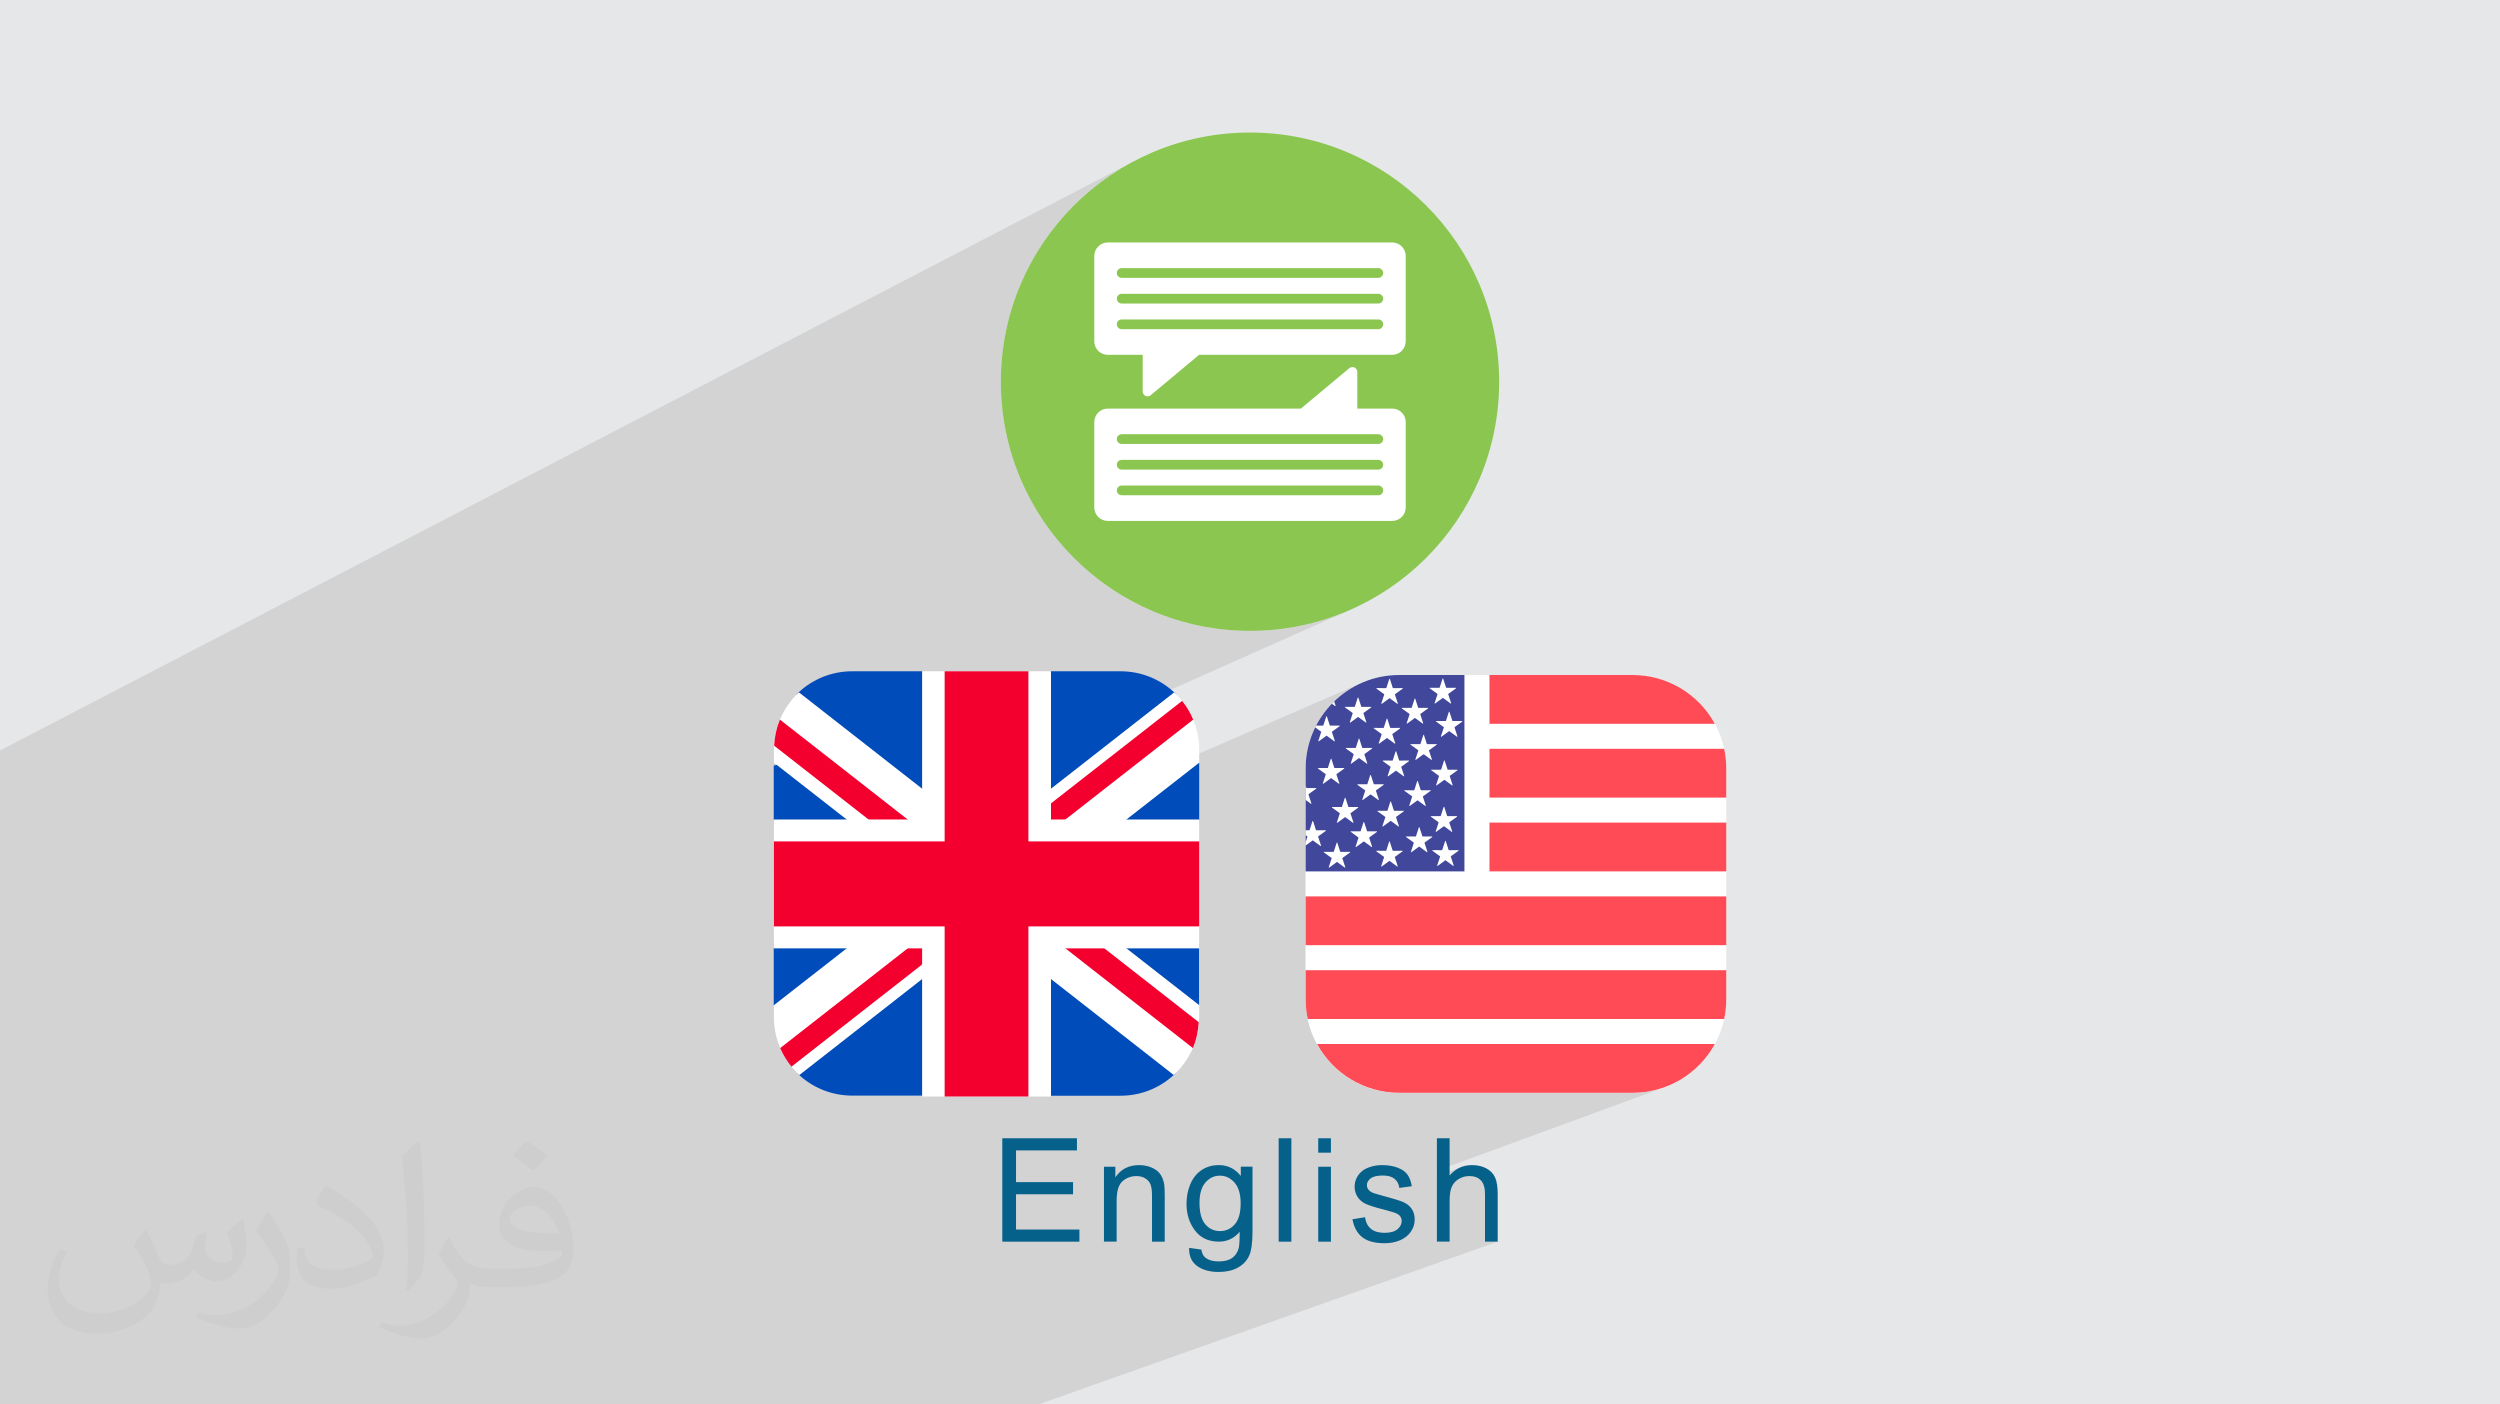 <?xml version="1.0" encoding="UTF-8"?>
<!DOCTYPE svg PUBLIC "-//W3C//DTD SVG 1.0//EN" "http://www.w3.org/TR/2001/REC-SVG-20010904/DTD/svg10.dtd">
<!-- Creator: CorelDRAW -->
<svg xmlns="http://www.w3.org/2000/svg" xml:space="preserve" width="94.192mm" height="52.917mm" version="1.0" style="shape-rendering:geometricPrecision; text-rendering:geometricPrecision; image-rendering:optimizeQuality; fill-rule:evenodd; clip-rule:evenodd"
viewBox="0 0 9404.92 5283.66"
 xmlns:xlink="http://www.w3.org/1999/xlink"
 xmlns:xodm="http://www.corel.com/coreldraw/odm/2003">
 <defs>
  <style type="text/css">
   <![CDATA[
    .fil7 {fill:#41479B}
    .fil11 {fill:#8BC651}
    .fil6 {fill:#FF4B55}
    .fil9 {fill:white}
    .fil10 {fill:white}
    .fil3 {fill:#004CBA;fill-rule:nonzero}
    .fil12 {fill:#05608A;fill-rule:nonzero}
    .fil5 {fill:#F4002F;fill-rule:nonzero}
    .fil8 {fill:#FF4B55;fill-rule:nonzero}
    .fil4 {fill:white;fill-rule:nonzero}
    .fil2 {fill:#373435;fill-opacity:0.031}
    .fil1 {fill:#2B2A29;fill-opacity:0.102}
    .fil0 {fill:#E6E7E8}
   ]]>
  </style>
 </defs>
 <g id="Layer_x0020_1">
  <polygon class="fil0" points="-0,0 9404.92,0 9404.92,5283.66 -0,5283.66 "/>
  <path class="fil1" d="M-0 4481.93l0 -9.91 0 -70.81 0 -2.6 0 -177.98 0 -2.34 0 -9.39 0 -75.57 0 -0.41 0 -47.93 0 -1.11 0 -0.3 0 -0.11 0 -9.22 0 -0.07 0 -58.42 0 -17.19 0 -685.26 0 -490 4255.68 -2211.59 -39.25 22.58 -38.03 24.38 -36.74 26.13 -35.41 27.83 -34.01 29.46 -32.55 31.04 -31.03 32.55 -29.47 34.01 -27.83 35.41 -26.13 36.75 -24.37 38.02 -22.58 39.25 -20.7 40.42 -18.76 41.52 -16.78 42.57 -14.74 43.54 -12.63 44.48 -10.46 45.34 -8.24 46.16 -5.96 46.91 -3.62 47.6 -1.22 48.23 1.22 48.23 3.62 47.6 5.96 46.91 8.24 46.16 10.46 45.34 12.63 44.48 14.74 43.54 16.78 42.57 18.76 41.52 20.7 40.42 22.57 39.25 24.38 38.02 26.13 36.75 27.83 35.41 29.46 34.01 31.03 32.55 32.55 31.04 34.01 29.46 35.42 27.83 36.74 26.13 38.03 24.38 39.25 22.58 40.41 20.7 41.53 18.77 42.56 16.78 43.55 14.73 44.48 12.63 45.35 10.47 46.16 8.24 46.91 5.96 47.6 3.62 48.24 1.22 48.23 -1.22 47.6 -3.62 46.91 -5.96 46.16 -8.24 45.34 -10.46 44.48 -12.63 43.54 -14.74 42.57 -16.78 -2155.88 959.92 0 14.78 1505.87 -669.65 0.02 0.01 -0.02 0.02 -1505.87 669.65 0 210.89 0 45.35 2223.37 -966.97 -26.75 11.82 -25.53 13.92 -24.19 15.92 -22.76 17.8 -21.19 19.58 -19.53 21.24 -17.74 22.8 -15.87 24.23 -13.87 25.57 -11.75 26.79 -9.54 27.9 -7.2 28.9 -4.76 29.79 -0.29 2.52 -0.45 4.31 -0.55 6.27 -0.13 1.71 -0.07 0.96 -0.07 0.96 -0.06 0.96 -0.07 0.97 -0.06 0.96 -0.06 0.96 -0.05 0.97 -0.05 0.96 -0.02 0.3 0 0.05 -0.01 0.24 -0.05 1 -0.05 1 -0.04 1.01 -0.04 1 -0.04 1.01 -0.03 1 -0.03 1.01 -0.03 1.01 -0.04 1.65 -0.02 1.01 -0.02 1.02 -0.02 1.01 -0.01 1.01 -0.01 1.02 -0.01 1.01 -0.01 1.02 0 1.02 0 387.4 0 94.22 0 183.43 0 94.22 0 109.75 0 0.01 0 0.02 0 1.01 0 1.01 0.01 1.02 0.01 1.01 0.01 1.02 0.02 1.02 0.02 1.02 0.02 1.02 0.02 0.92 0.01 0.24 0.04 1.16 0.22 5.8 0.06 1.16 0.06 1.16 0.06 1.16 0.07 1.16 0.28 4.2 0.2 2.74 0.1 1.16 0.1 1.16 0.1 1.15 0.1 1.16 0.11 1.16 1.95 16.39 2.69 16.15 3.41 15.9 4.12 15.62 4.81 15.32 5.48 15.02 6.14 14.68 6.78 14.34 7.39 13.98 8 13.59 8.58 13.2 9.15 12.78 9.7 12.34 10.22 11.89 10.73 11.41 11.23 10.93 11.7 10.43 12.17 9.91 12.61 9.36 13.03 8.81 13.44 8.23 13.82 7.63 14.2 7.02 14.55 6.39 14.89 5.75 15.21 5.07 15.5 4.39 15.79 3.69 16.05 2.98 16.3 2.24 16.51 1.49 16.73 0.71 6.82 0.08 879.8 0 6.83 -0.08 16.73 -0.71 16.52 -1.48 16.29 -2.24 16.06 -2.98 15.78 -3.69 15.51 -4.39 15.2 -5.07 -856.15 313.89 0 19.52 96.19 -35.21 -10.76 4.25 -10.22 5.47 -9.69 6.69 -9.14 7.91 -8.59 9.14 -47.8 17.46 0 24.33 96.5 -35.18 4.91 -1.54 4.99 -1.19 5.07 -0.86 5.15 -0.51 5.22 -0.17 6.86 0.26 6.45 0.76 6.05 1.28 5.65 1.78 5.25 2.3 4.85 2.8 4.45 3.31 4.06 3.81 3.6 4.38 3.12 4.98 2.65 5.6 2.17 6.21 1.69 6.81 1.2 7.42 0.73 8.02 0.24 8.63 0 178.26 47.81 0 -1214.47 430.54 -13.08 182.12 13.08 -182.12 -32.39 11.48 -16.45 170.64 16.45 -170.64 -481.36 170.64 -44.94 0 -125.12 0 -44.94 0 -143.14 0 -109.91 0 -121.78 0 -44.94 0 -27.44 0 -67.58 0 -1.21 0 -18.29 0 -25.44 0 -0.55 0 -35.4 0 -29.25 0 -10.25 0 -16.39 0 -32.48 0 -49.93 0 -19.51 0 -37.01 0 -1.55 0 -24.83 0 -28.45 0 -9.99 0 -94.33 0 -13.08 0 -23.19 0 -21.75 0 -122.78 0 -2.34 0 -44.94 0 -37.83 0 -43.51 0 -5.42 0 -47.8 0 -78.05 0 -6.65 0 -2.23 0 -109.31 0 -15.7 0 -0.95 0 -5.31 0 -6.72 0 -148.48 0 -40.08 0 -7.19 0 -49.46 0 -85.71 0 -55.94 0 -181.84 0 -208.54 0 -68.55 0 -49.77 0 -34.18 0 -86.59 0 -2.65 0 -2.63 0 -2.61 0 -2.64 0 -2.63 0 -6.16 0 -9.46 0 -2.58 0 -2.6 0 -2.59 0 -2.59 0 -2.16 0 -0.41 0 -10.31 0 -2.55 0 -0.55 0 -2.02 0 -17.8 0 -0.03 0 -31.41 0 -6.86 0 -68.95 0 -93.3 0 -0.06 0 -36.49 0 -151.5 0 -48.31 0 -27.3 0 -7.68 0 -279.87 0 -0.38 0 -64.47 0 -190.37 0 -28.6 0 -21.87 0 -5.16 0 0 -33.96 0 -0.05 0 -77.64 0 -0.05 0 -111.84 0 -0.02 0 -0.01 0 -40.21 0 -0.38 0 -32.77 0 -6.66 0 -1.35 0 -6.52 0 -0.19 0 -0.04 0 -0.24 0 -6.18 0 -1.37 0 -4.97 0 -3.41 0 -1.98 0 -124.29 0 -1.77 0 -31.05 0 -40.31 0 -187.45 0 -0.02 0 -13.14 0 -73.86zm4039.7 -359.94l0.01 0 460.75 -182.13 -460.76 182.13zm26.2 0l0.01 0 433.49 -171.19 0 -0.01 3.14 -1.24 0 0.01 410.29 -162.03 -410.29 162.02 0 0.01 -3.14 1.24 0 -0.01 -433.5 171.2zm845.98 -351.84l-408.85 161.72 0.79 -0.31 0.09 -1.19 -0.09 1.19 408.06 -161.41zm-409.7 184.26l-3.26 1.28 0 0.01 3.26 -1.29zm-3.26 1.28l-421.27 166.3m0.02 0l421.25 -166.29 0 -0.01m3.26 -1.28l411.05 -162.26m-1052.13 1491.5l527.92 -187.46 0 -0.01 16.64 -5.9 -16.64 5.91 0 -0.01 -527.92 187.47zm469.02 -821.91l124.59 -47.2 -124.59 47.2zm124.59 -47.2l14.83 -5.61 0 -0.01 786.67 -298.01 -786.67 298.02 0 -0.01 -14.83 5.62z"/>
  <path class="fil2" d="M548.54 4627.69c17.95,27.21 29.6,53.36 40.96,82.43 8.45,16.91 12.93,48.09 52.57,48.09 11.61,0 28.28,-3.42 43.06,-11.61 16.63,-8.73 29.32,-21.94 35.94,-42l15.85 -53.36 38.57 -19.02 2.64 2.64c-5.27,20.09 -6.59,39.36 -6.59,54.43 0,44.63 38.57,61.56 69.22,61.56 17.95,0 34.09,-8.73 34.09,-25.11 0,-21.13 -8.98,-57.06 -20.62,-89.29 17.95,-17.95 35.94,-35.94 56.53,-50.47l3.17 1.6c8.98,38.04 14,75.56 14,100.66 0,24.57 -10.83,51.79 -19.81,69.49 -18.49,34.87 -51.25,62.62 -90.87,62.62 -30.1,0 -63.65,-15.07 -86.66,-43.06l-1.32 0c-21.66,26.96 -55.22,51.25 -108.86,51.25l-16.63 0c-2.64,35.41 -10.29,60.49 -21.94,82.95 -31.95,62.34 -126.81,106.47 -216.1,106.47 -124.17,0 -186.51,-71.59 -186.51,-166.96 0,-58.91 19.27,-113.6 48.88,-152.42l24.29 10.04c-18.49,35.41 -30.91,68.68 -30.91,101.45 0,89.29 72.66,131.83 156.4,131.83 77.68,0 173.83,-49.41 191.28,-106.72 -6.59,-62.62 -30.1,-91.93 -66.04,-148.99 10.83,-19.02 24.83,-38.04 42.28,-58.38l3.17 0 0 0 0 0 -0.02 -0.09zm1432.13 -336.04c26.15,16.39 51.79,35.66 76.87,57.85 -14,19.81 -31.45,37.79 -53.11,53.64 -25.11,-20.34 -50.19,-37.79 -75.84,-56.27 17.42,-19.55 34.62,-38.29 52.04,-55.22l0 0 0 0 0 0 0 0 0 0 0.03 0zm13.47 244.11c-42.28,0 -76.87,27.75 -76.87,48.34 0,44.13 84.53,57.85 185.72,57.31 -12.68,-51.79 -57.06,-105.68 -108.86,-105.68l0.01 0.03zm-94.86 236.19c54.96,0 103.04,-1.6 139.74,-10.83 40.96,-10.29 75.56,-30.91 75.56,-45.17 0,-3.7 0,-8.19 -1.32,-11.89 -22.98,2.11 -49.41,2.11 -72.38,2.11 -74.49,0 -131.55,-16.91 -154.02,-58.66 -5.55,-11.61 -9.51,-24.57 -9.51,-39.36 0,-40.43 17.42,-79.79 48.09,-107 25.61,-22.45 53.89,-36.44 82.67,-36.44 52.04,0 93.51,41.75 122.57,107.54 15.85,35.94 26.68,77.4 26.68,129.72 0,34.87 -9.51,64.19 -31.17,85.85 -40.43,39.11 -114.92,53.89 -229.04,53.89l-51.79 0 0 0 -13.47 0c-28.28,0 -48.62,-5.02 -64.72,-17.42l-2.64 0c0.79,6.59 1.32,12.93 1.32,19.02 0,25.61 -8.45,58.38 -25.61,84.53 -50.72,75.3 -105.68,108.04 -153.24,108.04 -48.09,0 -107,-18.49 -160.11,-42.54l9.51 -18.49c17.17,7.13 40.96,11.89 73.7,11.89 85.85,0 198.66,-82.43 212.66,-163 -3.17,-6.59 -8.98,-15.32 -17.17,-24.57 -25.11,-29.85 -40.96,-54.68 -55.75,-80.83 12.68,-25.11 24.29,-45.17 35.13,-63.4l4.49 -0.53c36.72,74.77 69.99,117.55 144.23,117.55l11.61 0 0 0 53.89 0 0 0 0 0 0 0 0 0 0 0 0.09 0.01zm-371.98 79c6.34,-34.34 6.87,-72.91 6.87,-108.86l0 -53.36c0,-99.6 -12.68,-244.36 -22.98,-338.68 17.95,-19.27 43.06,-42 62.87,-57.31l5.81 1.6c13.47,118.62 16.63,256 16.63,383.06 0,33.3 -1.32,65.79 -4.49,89.55 -1.85,30.1 -19.27,52.83 -56.53,87.7l-8.19 -3.7zm-382.8 -157.19c1.85,46.77 24.83,83.49 105.15,83.49 49.93,0 92.19,-12.93 138.96,-35.13 8.45,-3.7 12.93,-8.73 12.93,-12.93 0,-29.32 -22.45,-68.15 -60.23,-103.55 -36.72,-33.3 -85.34,-62.62 -130.76,-82.18 -15.6,-6.59 -20.62,-13.47 -20.62,-20.09 0,-13.47 17.95,-41.75 32.77,-62.09l5.02 -0.53c52.04,27.21 110.17,67.64 153.24,112.53 39.11,41.47 63.4,83.49 63.4,129.19 0,33.81 -10.29,65.51 -26.96,95.11 -57.06,28.79 -117.83,50.72 -178.06,50.72 -73.17,0 -123.1,-34.34 -123.1,-114.92 0,-8.73 0,-22.19 3.17,-39.64l25.11 0 0 0 0 0 0 0 0 0 0 0 -0.02 0zm-132.37 -132.9l45.45 73.45c16.63,27.21 32.23,56.81 32.23,103.55l0 59.7c0,48.34 -30.91,100.13 -80.83,151.38 -39.11,34.62 -73.7,49.41 -105.68,49.41 -47.55,0 -101.98,-14.79 -164.85,-41.75l7.13 -18.49c19.81,5.27 42.79,9.77 71.06,9.77 90.36,-0.53 182.8,-66.57 225.08,-147.15 5.02,-9.26 6.87,-17.95 6.87,-24.04 0,-9.26 -5.02,-19.55 -8.98,-28.79 -22.98,-43.31 -48.62,-82.95 -76.87,-119.68 14.79,-23.25 29.6,-45.7 45.7,-67.9l3.7 0.53 0 0 0 0 0 0 0 0 0 0 -0.02 0.01z"/>
  <g id="_2553196828400">
   <g>
    <g>
     <path class="fil3" d="M4216.61 2525.33l-262.81 0 -238.92 179.63 -246.53 -179.63 -262.82 0c-74.56,0.01 -146.36,28.32 -200.92,79.09 -57.55,53.87 103.61,145.75 103.61,230.89l-197.44 44.74 0 202.86 63.2 259.35 -63.2 225.46 0 213.73 181.59 40.19c0,88.62 -142.27,173.77 -80.15,227.63 53.48,46.6 122.17,72.31 193.16,72.31 0.03,0 0.1,0 0.15,0l267.17 0 249.56 -184.63 226.99 185.06 266.72 0c0.08,-0.01 0.22,-0.01 0.29,-0.01 73.55,0 144.48,-27.62 198.66,-77.31 58.86,-53.87 -75.37,-186.58 -75.37,-272.59l171.15 9.78 0 -214.17 -62.56 -242.4 63.2 -241.75 0 -214.38 -171.15 -57.12c0,-85.15 134.89,-153.36 77.32,-207.22 -54.48,-50.93 -126.27,-79.38 -200.89,-79.49l-0.02 -0.01z"/>
     <path class="fil4" d="M4417.31 2604.61l-705.92 551.92 -705.92 -551.92c-59.84,55.62 -93.97,133.76 -94.04,215.48l0 49.1 584.07 456.13 -584.07 456.14 0 45.4c0,-0.05 0,-0.02 0,-0.02 0,82.67 34.88,161.56 96,217.19l703.96 -550.4 703.95 550.4c61.12,-55.64 96,-134.52 96,-217.19 0,0 0,-0.03 0,-0.03l0 -45.4 -584.07 -456.14 584.07 -456.13 0 -48.66c0.01,0.01 0.01,-0.07 0.01,-0.1 0,-81.84 -34.13,-160.08 -94.08,-215.78l0.02 0.01z"/>
     <path class="fil5" d="M4488.77 2707.13c-10.53,-25.29 -24.62,-49.03 -41.72,-70.39l-618.6 483.5 -117.07 36.28 -244.57 -32.8 -532.8 -416.6c-12.79,31.2 -20.16,64.52 -21.7,98.2l534.11 417.47 49.09 102.52 -44.74 214.17 -515.64 403.35c10.76,25.07 25.12,48.7 42.34,69.9l629.89 -492.62 104.05 -26.06 241.09 30.19 535.19 418.55c12.82,-30.96 20.25,-64 21.73,-97.5l-547.57 -428.33 -34.54 -91.66 37.14 -208.3 524.33 -409.85z"/>
    </g>
    <polygon class="fil4" points="2911.42,3082.9 4511.14,3082.9 4511.14,3567.7 2911.42,3567.7 "/>
    <polygon class="fil4" points="3469,2525.33 3953.79,2525.33 3953.79,4125.04 3469,4125.04 "/>
    <polygon class="fil5" points="3553.7,2525.33 3868.87,2525.33 3868.87,4125.04 3553.7,4125.04 "/>
    <polygon class="fil5" points="2911.42,3165.21 4511.14,3165.21 4511.14,3485.15 2911.42,3485.16 "/>
    <path class="fil4" d="M5263.05 2539.37l879.79 0c194,0 351.31,157.31 351.31,351.31l0 869.02c0,193.99 -157.32,351.31 -351.31,351.31l-879.8 0c-193.99,0 -351.31,-157.31 -351.31,-351.31l0 -869.02c0,-193.99 157.32,-351.31 351.32,-351.31l0 0z"/>
    <path class="fil6" d="M4954.74 3927.58l1496.41 0c-61.59,112.78 -179.79,183.17 -308.31,183.42l-879.8 0c-128.52,-0.25 -246.72,-70.64 -308.28,-183.42l-0.02 0z"/>
    <path class="fil7" d="M5509.16 2539.37l0 738.71 -597.43 0 0 -387.4c0,-193.23 158.09,-351.31 351.31,-351.31l246.12 0z"/>
    <path class="fil6" d="M6451.15 2722.8l-847.77 0 0 -183.43 539.45 0c128.53,0.25 246.73,70.64 308.29,183.42l0.02 0.01z"/>
    <path class="fil6" d="M4911.73 3649.94l1582.41 0 0 109.75c0,-0.02 0,0.03 0,0.03 0,24.73 -2.65,49.52 -7.85,73.65l-1566.72 -0.01c-5.2,-24.12 -7.85,-48.91 -7.85,-73.64 0,0 0,-0.05 0,-0.05l0 -109.73z"/>
    <polygon class="fil8" points="4911.73,3372.29 6494.15,3372.29 6494.15,3555.73 4911.73,3555.73 "/>
    <polygon class="fil8" points="5603.38,3094.64 6494.15,3094.64 6494.15,3278.09 5603.38,3278.09 "/>
    <g>
     <path class="fil6" d="M6494.15 3000.44l-890.77 0 0 -183.43 882.92 0c5.2,24.12 7.85,48.91 7.85,73.64 0,0 0,0.05 0,0.05l0 109.74z"/>
     <path class="fil9" d="M5429.21 2553.14l10.79 33.44c0.16,0.52 0.64,0.88 1.19,0.88 0.01,0 0.01,0 0.02,0l35.15 -0.07c0,0 0,0 0,0 0.69,0 1.26,0.56 1.26,1.26 0,0.4 -0.2,0.79 -0.53,1.02l-28.47 20.61c-0.33,0.23 -0.52,0.61 -0.52,1.01 0,0.14 0.02,0.27 0.07,0.4l10.92 33.4c0.04,0.12 0.06,0.26 0.06,0.39 0,0.7 -0.57,1.26 -1.26,1.26 -0.27,0 -0.53,-0.08 -0.75,-0.24l-28.39 -20.71c-0.22,-0.16 -0.48,-0.25 -0.75,-0.25 -0.27,0 -0.53,0.09 -0.74,0.25l-28.4 20.71c-0.21,0.16 -0.47,0.24 -0.74,0.24 -0.7,0 -1.26,-0.56 -1.26,-1.26 0,-0.13 0.02,-0.27 0.06,-0.39l10.92 -33.4c0.04,-0.13 0.07,-0.27 0.07,-0.41 0,-0.4 -0.2,-0.78 -0.53,-1.01l-28.47 -20.6c-0.33,-0.24 -0.53,-0.62 -0.53,-1.03 0,-0.69 0.57,-1.26 1.27,-1.26 0,0 0,0 0,0l35.14 0.07c0.01,0 0.02,0 0.02,0 0.55,0 1.03,-0.36 1.19,-0.88l10.79 -33.43c0.17,-0.53 0.65,-0.88 1.2,-0.88 0.55,0 1.04,0.35 1.2,0.88l0 0z"/>
     <path class="fil9" d="M5324.09 2628.59l10.79 33.44c0.16,0.52 0.64,0.88 1.18,0.88 0.01,0 0.02,0 0.03,0l35.14 -0.07c0,0 0,0 0.01,0 0.69,0 1.26,0.56 1.26,1.26 0,0.4 -0.2,0.79 -0.53,1.02l-28.47 20.62c-0.33,0.23 -0.53,0.61 -0.53,1.01 0,0.14 0.03,0.27 0.07,0.4l10.92 33.4c0.05,0.13 0.07,0.27 0.07,0.4 0,0.7 -0.57,1.26 -1.27,1.26 -0.26,0 -0.53,-0.08 -0.74,-0.24l-28.4 -20.71c-0.21,-0.16 -0.47,-0.25 -0.74,-0.25 -0.27,0 -0.53,0.09 -0.75,0.25l-28.39 20.71c-0.22,0.16 -0.48,0.24 -0.74,0.24 -0.7,0 -1.27,-0.56 -1.27,-1.26 0,-0.13 0.02,-0.27 0.06,-0.4l10.92 -33.4c0.05,-0.13 0.07,-0.26 0.07,-0.4 0,-0.4 -0.19,-0.78 -0.52,-1.01l-28.48 -20.61c-0.33,-0.23 -0.52,-0.61 -0.52,-1.02 0,-0.7 0.57,-1.26 1.26,-1.26 0,0 0,0 0,0l35.15 0.07c0,0 0.01,0 0.02,0 0.54,0 1.02,-0.36 1.18,-0.88l10.8 -33.45c0.17,-0.52 0.65,-0.87 1.2,-0.87 0.55,0 1.03,0.35 1.2,0.88l0 -0.01z"/>
     <path class="fil9" d="M5218.95 2704.05l10.79 33.44c0.16,0.52 0.64,0.87 1.19,0.87 0,0 0.01,0 0.02,0l35.14 -0.06c0,0 0.01,0 0.01,0 0.69,0 1.26,0.56 1.26,1.26 0,0.4 -0.19,0.79 -0.52,1.02l-28.48 20.61c-0.33,0.23 -0.53,0.61 -0.53,1.01 0,0.14 0.03,0.27 0.07,0.4l10.92 33.4c0.04,0.13 0.07,0.26 0.07,0.4 0,0.69 -0.57,1.26 -1.27,1.26 -0.27,0 -0.53,-0.09 -0.74,-0.24l-28.4 -20.71c-0.21,-0.16 -0.47,-0.25 -0.74,-0.25 -0.27,0 -0.53,0.09 -0.75,0.25l-28.39 20.71c-0.22,0.15 -0.48,0.24 -0.74,0.24 -0.7,0 -1.27,-0.57 -1.27,-1.26 0,-0.14 0.02,-0.27 0.07,-0.4l10.94 -33.4c0.05,-0.13 0.07,-0.26 0.07,-0.4 0,-0.4 -0.2,-0.78 -0.53,-1.01l-28.47 -20.61c-0.33,-0.23 -0.53,-0.62 -0.53,-1.02 0,-0.7 0.57,-1.26 1.27,-1.26 0,0 0,0 0,0l35.15 0.06c0,0 0.01,0 0.02,0 0.54,0 1.02,-0.35 1.18,-0.87l10.8 -33.44c0.16,-0.53 0.65,-0.88 1.2,-0.88 0.55,0 1.03,0.35 1.2,0.88l-0.03 0z"/>
     <path class="fil9" d="M5113.84 2779.49l10.79 33.45c0.16,0.52 0.64,0.87 1.18,0.87 0.01,0 0.02,0 0.02,0l35.15 -0.06c0,-0.01 0,-0.01 0,-0.01 0.7,0 1.26,0.57 1.26,1.27 0,0.4 -0.19,0.78 -0.52,1.02l-28.47 20.6c-0.33,0.23 -0.53,0.61 -0.53,1.02 0,0.13 0.03,0.27 0.07,0.4l10.92 33.4c0.04,0.13 0.06,0.26 0.06,0.4 0,0.69 -0.56,1.26 -1.26,1.26 -0.27,0 -0.53,-0.09 -0.74,-0.24l-28.4 -20.71c-0.21,-0.16 -0.48,-0.25 -0.74,-0.25 -0.27,0 -0.53,0.09 -0.75,0.25l-28.39 20.71c-0.22,0.15 -0.48,0.24 -0.75,0.24 -0.69,0 -1.26,-0.57 -1.26,-1.26 0,-0.14 0.02,-0.27 0.06,-0.4l10.92 -33.4c0.05,-0.13 0.07,-0.27 0.07,-0.4 0,-0.41 -0.2,-0.79 -0.53,-1.02l-28.47 -20.6c-0.33,-0.24 -0.52,-0.62 -0.52,-1.02 0,-0.7 0.56,-1.27 1.26,-1.27 0,0 0,0 0,0l35.15 0.07c0,0 0.01,0 0.02,0 0.54,0 1.02,-0.35 1.18,-0.87l10.79 -33.45c0.17,-0.52 0.66,-0.87 1.21,-0.87 0.54,0 1.03,0.35 1.2,0.87l0 0z"/>
     <path class="fil9" d="M5008.71 2854.95l10.79 33.44c0.16,0.52 0.64,0.88 1.19,0.88 0.01,0 0.01,0 0.02,0l35.14 -0.07c0,0 0.01,0 0.01,0 0.7,0 1.26,0.57 1.26,1.26 0,0.41 -0.19,0.79 -0.52,1.03l-28.48 20.6c-0.33,0.23 -0.52,0.61 -0.52,1.01 0,0.14 0.02,0.28 0.07,0.41l10.91 33.39c0.05,0.13 0.07,0.26 0.07,0.39 0,0.7 -0.57,1.26 -1.27,1.26 -0.26,0 -0.52,-0.08 -0.74,-0.24l-28.39 -20.7c-0.22,-0.17 -0.48,-0.25 -0.75,-0.25 -0.27,0 -0.53,0.08 -0.74,0.25l-28.4 20.7c-0.21,0.16 -0.47,0.24 -0.74,0.24 -0.7,0 -1.26,-0.56 -1.26,-1.26 0,-0.13 0.02,-0.26 0.06,-0.39l10.92 -33.38c0.04,-0.13 0.06,-0.26 0.06,-0.4 0,-0.4 -0.19,-0.78 -0.52,-1.01l-28.48 -20.61c-0.33,-0.23 -0.52,-0.61 -0.52,-1.02 0,-0.7 0.57,-1.26 1.26,-1.26 0,0 0.01,0 0.01,0l35.14 0.06c0.01,0.01 0.02,0.01 0.02,0.01 0.55,0 1.03,-0.36 1.19,-0.88l10.79 -33.44c0.17,-0.53 0.65,-0.88 1.2,-0.88 0.55,0 1.04,0.35 1.2,0.88l0 -0.02z"/>
     <path class="fil9" d="M4911.73 2955.66l2.65 8.19c0.16,0.52 0.64,0.88 1.18,0.88 0.01,0 0.02,0 0.02,0l35.15 -0.07c0,0 0,0 0.01,0 0.69,0 1.26,0.56 1.26,1.26 0,0.41 -0.2,0.79 -0.53,1.02l-28.47 20.61c-0.33,0.23 -0.53,0.61 -0.53,1.01 0,0.14 0.03,0.28 0.07,0.41l10.92 33.4c0.04,0.13 0.06,0.26 0.06,0.39 0,0.7 -0.56,1.27 -1.26,1.27 -0.27,0 -0.53,-0.09 -0.74,-0.25l-19.79 -14.44 0 -53.67z"/>
     <path class="fil9" d="M5228.73 2554.32l10.8 33.45c0.16,0.52 0.64,0.88 1.18,0.88 0.01,0 0.02,0 0.02,0l35.15 -0.07c0,0 0,0 0,0 0.69,0 1.26,0.56 1.26,1.26 0,0.4 -0.19,0.78 -0.52,1.02l-28.47 20.6c-0.33,0.24 -0.53,0.61 -0.53,1.02 0,0.14 0.02,0.27 0.07,0.4l10.92 33.41c0.04,0.12 0.06,0.25 0.06,0.39 0,0.7 -0.57,1.26 -1.26,1.26 -0.27,0 -0.53,-0.08 -0.75,-0.24l-28.39 -20.71c-0.22,-0.16 -0.48,-0.25 -0.75,-0.25 -0.26,0 -0.53,0.09 -0.74,0.25l-28.4 20.71c-0.21,0.16 -0.47,0.24 -0.74,0.24 -0.7,0 -1.27,-0.56 -1.27,-1.26 0,-0.14 0.03,-0.27 0.07,-0.4l10.92 -33.4c0.04,-0.13 0.07,-0.26 0.07,-0.4 0,-0.4 -0.2,-0.78 -0.53,-1.01l-28.47 -20.62c-0.33,-0.24 -0.53,-0.62 -0.53,-1.03 0,-0.69 0.57,-1.26 1.26,-1.26 0.01,0 0.01,0 0.01,0l35.15 0.07c0,0 0.01,0 0.02,0 0.54,0 1.02,-0.35 1.18,-0.87l10.79 -33.45c0.17,-0.52 0.66,-0.88 1.21,-0.88 0.54,0 1.03,0.36 1.2,0.88l-0.01 0.01z"/>
     <path class="fil9" d="M5110.22 2624.83l10.8 33.44c0.16,0.52 0.64,0.88 1.18,0.88 0.01,0 0.02,0 0.02,0l35.15 -0.07c0,0 0,0 0,0 0.7,0 1.26,0.56 1.26,1.26 0,0.41 -0.19,0.79 -0.52,1.02l-28.49 20.61c-0.32,0.23 -0.52,0.61 -0.52,1.01 0,0.14 0.02,0.27 0.07,0.4l10.93 33.41c0.04,0.12 0.06,0.26 0.06,0.39 0,0.7 -0.56,1.26 -1.26,1.26 -0.27,0 -0.53,-0.08 -0.75,-0.24l-28.39 -20.71c-0.22,-0.16 -0.48,-0.25 -0.75,-0.25 -0.27,0 -0.53,0.09 -0.74,0.25l-28.4 20.71c-0.21,0.16 -0.47,0.24 -0.74,0.24 -0.7,0 -1.26,-0.56 -1.26,-1.26 0,-0.13 0.02,-0.27 0.06,-0.39l10.92 -33.41c0.04,-0.13 0.07,-0.26 0.07,-0.4 0,-0.4 -0.2,-0.78 -0.53,-1.01l-28.47 -20.61c-0.33,-0.23 -0.52,-0.61 -0.52,-1.02 0,-0.7 0.56,-1.26 1.26,-1.26 0,0 0,0 0,0l35.14 0.07c0.01,0 0.01,0 0.02,0 0.54,0 1.03,-0.36 1.19,-0.88l10.79 -33.44c0.17,-0.53 0.65,-0.88 1.2,-0.88 0.55,0 1.04,0.35 1.21,0.88l-0.01 0z"/>
     <path class="fil9" d="M4991.72 2695.31l10.79 33.45c0.16,0.52 0.64,0.87 1.18,0.87 0.01,0 0.02,0 0.02,0l35.15 -0.07c0,0 0,0 0,0 0.7,0 1.27,0.57 1.27,1.26 0,0.41 -0.2,0.79 -0.53,1.03l-28.47 20.6c-0.33,0.23 -0.53,0.61 -0.53,1.01 0,0.14 0.02,0.28 0.07,0.41l10.92 33.4c0.04,0.13 0.06,0.26 0.06,0.39 0,0.7 -0.57,1.27 -1.26,1.27 -0.27,0 -0.53,-0.09 -0.75,-0.24l-28.39 -20.71c-0.22,-0.16 -0.48,-0.25 -0.75,-0.25 -0.26,0 -0.52,0.09 -0.74,0.25l-28.4 20.71c-0.21,0.15 -0.47,0.24 -0.74,0.24 -0.7,0 -1.26,-0.57 -1.26,-1.27 0,-0.13 0.02,-0.26 0.06,-0.39l10.92 -33.39c0.05,-0.13 0.07,-0.27 0.07,-0.41 0,-0.4 -0.2,-0.78 -0.53,-1.01l-22.23 -16.08c1.13,-2.27 2.27,-4.53 3.43,-6.8l26.21 0.06c0,0 0.01,0 0.02,0 0.54,0 1.02,-0.36 1.18,-0.88l10.79 -33.45c0.16,-0.52 0.65,-0.88 1.2,-0.88 0.55,0 1.03,0.36 1.2,0.88l0.01 0z"/>
     <path class="fil9" d="M5019.07 2638.52l5.28 16.16c0.04,0.12 0.06,0.26 0.06,0.39 0,0.7 -0.56,1.26 -1.26,1.26 -0.27,0 -0.53,-0.08 -0.75,-0.24l-12.08 -8.81c2.87,-2.97 5.78,-5.88 8.75,-8.76z"/>
     <path class="fil9" d="M5452.95 2678.13l10.79 33.44c0.16,0.52 0.64,0.88 1.18,0.88 0.01,0 0.02,0 0.02,0l35.15 -0.07c0,0 0,0 0.01,0 0.69,0 1.26,0.56 1.26,1.26 0,0.41 -0.2,0.79 -0.53,1.03l-28.47 20.6c-0.33,0.23 -0.53,0.61 -0.53,1.01 0,0.14 0.02,0.28 0.07,0.41l10.92 33.4c0.04,0.12 0.06,0.25 0.06,0.39 0,0.69 -0.57,1.26 -1.27,1.26 -0.26,0 -0.52,-0.08 -0.74,-0.24l-28.39 -20.71c-0.22,-0.16 -0.48,-0.24 -0.75,-0.24 -0.26,0 -0.52,0.08 -0.74,0.24l-28.39 20.71c-0.22,0.16 -0.48,0.24 -0.75,0.24 -0.69,0 -1.26,-0.57 -1.26,-1.26 0,-0.14 0.02,-0.27 0.06,-0.39l10.91 -33.41c0.04,-0.12 0.07,-0.26 0.07,-0.4 0,-0.4 -0.2,-0.78 -0.53,-1.01l-28.47 -20.6c-0.33,-0.24 -0.52,-0.62 -0.52,-1.03 0,-0.69 0.56,-1.26 1.26,-1.26 0,0 0,0 0,0l35.14 0.07c0.01,0 0.02,0 0.02,0 0.55,0 1.03,-0.36 1.19,-0.88l10.79 -33.44c0.17,-0.52 0.66,-0.87 1.2,-0.87 0.55,0 1.03,0.35 1.2,0.87l0.02 0z"/>
     <path class="fil9" d="M5356.84 2765.07l10.8 33.44c0.16,0.52 0.64,0.88 1.18,0.88 0.01,0 0.02,0 0.02,0l35.15 -0.07c0,0 0,0 0,0 0.7,0 1.27,0.57 1.27,1.27 0,0.4 -0.2,0.78 -0.53,1.02l-28.47 20.6c-0.33,0.23 -0.52,0.61 -0.52,1.02 0,0.13 0.02,0.27 0.06,0.4l10.92 33.4c0.05,0.13 0.07,0.26 0.07,0.39 0,0.7 -0.57,1.27 -1.27,1.27 -0.26,0 -0.52,-0.09 -0.74,-0.25l-28.4 -20.7c-0.21,-0.17 -0.47,-0.25 -0.74,-0.25 -0.27,0 -0.53,0.08 -0.75,0.25l-28.39 20.7c-0.22,0.16 -0.48,0.25 -0.74,0.25 -0.7,0 -1.27,-0.57 -1.27,-1.27 0,-0.13 0.02,-0.26 0.07,-0.39l10.91 -33.4c0.05,-0.13 0.07,-0.27 0.07,-0.4 0,-0.41 -0.19,-0.78 -0.52,-1.02l-28.48 -20.6c-0.33,-0.24 -0.52,-0.62 -0.52,-1.02 0,-0.7 0.56,-1.27 1.26,-1.27 0,0 0,0 0.01,0l35.14 0.07c0.01,0 0.01,0 0.02,0 0.54,0 1.02,-0.36 1.18,-0.88l10.8 -33.44c0.16,-0.52 0.65,-0.88 1.2,-0.88 0.55,0 1.03,0.36 1.2,0.88l-0.01 0z"/>
     <path class="fil9" d="M5252.58 2826.92l10.79 33.44c0.16,0.52 0.64,0.88 1.19,0.88 0.01,0 0.01,0 0.02,0l35.15 -0.07c0,0 0,0 0,0 0.7,0 1.26,0.57 1.26,1.26 0,0.41 -0.19,0.79 -0.52,1.03l-28.47 20.6c-0.34,0.23 -0.53,0.61 -0.53,1.02 0,0.13 0.02,0.27 0.06,0.4l10.93 33.4c0.04,0.12 0.06,0.26 0.06,0.39 0,0.7 -0.57,1.26 -1.27,1.26 -0.26,0 -0.52,-0.08 -0.74,-0.24l-28.39 -20.71c-0.22,-0.16 -0.48,-0.25 -0.75,-0.25 -0.27,0 -0.53,0.09 -0.74,0.25l-28.4 20.71c-0.21,0.16 -0.48,0.25 -0.74,0.25 -0.7,0 -1.27,-0.57 -1.27,-1.27 0,-0.13 0.02,-0.26 0.07,-0.39l10.92 -33.4c0.04,-0.13 0.07,-0.27 0.07,-0.41 0,-0.4 -0.2,-0.78 -0.53,-1.01l-28.48 -20.61c-0.32,-0.24 -0.52,-0.62 -0.52,-1.03 0,-0.69 0.57,-1.26 1.26,-1.26 0.01,0 0.01,0 0.01,0l35.14 0.07c0.01,0 0.02,0 0.02,0 0.55,0 1.03,-0.36 1.19,-0.88l10.79 -33.44c0.17,-0.52 0.65,-0.88 1.2,-0.88 0.55,0 1.04,0.36 1.2,0.88l0 0.01z"/>
     <path class="fil9" d="M5157.22 2916.16l10.79 33.45c0.16,0.52 0.64,0.88 1.18,0.88 0.01,0 0.02,0 0.02,0l35.15 -0.08c0,0 0,0 0,0 0.7,0 1.26,0.57 1.26,1.27 0,0.4 -0.19,0.78 -0.52,1.02l-28.47 20.6c-0.33,0.24 -0.53,0.62 -0.53,1.02 0,0.14 0.02,0.27 0.07,0.4l10.92 33.4c0.04,0.13 0.06,0.26 0.06,0.39 0,0.7 -0.56,1.27 -1.26,1.27 -0.27,0 -0.53,-0.09 -0.74,-0.24l-28.4 -20.71c-0.22,-0.16 -0.48,-0.25 -0.75,-0.25 -0.26,0 -0.53,0.09 -0.74,0.25l-28.39 20.71c-0.22,0.16 -0.48,0.24 -0.75,0.24 -0.7,0 -1.26,-0.57 -1.26,-1.26 0,-0.14 0.02,-0.27 0.06,-0.4l10.92 -33.4c0.05,-0.13 0.07,-0.27 0.07,-0.4 0,-0.41 -0.2,-0.79 -0.53,-1.02l-28.47 -20.6c-0.33,-0.24 -0.53,-0.62 -0.53,-1.03 0,-0.69 0.57,-1.26 1.27,-1.26 0,0 0,0 0,0l35.15 0.07c0,0 0.01,0 0.02,0 0.54,0 1.02,-0.35 1.18,-0.88l10.79 -33.44c0.17,-0.52 0.66,-0.88 1.2,-0.88 0.55,0 1.04,0.36 1.21,0.88l0 0z"/>
     <path class="fil9" d="M5061.57 3001.7l10.8 33.44c0.16,0.52 0.64,0.88 1.18,0.88 0.01,0 0.02,0 0.02,0l35.15 -0.07c0,0 0,0 0,0 0.7,0 1.26,0.57 1.26,1.26 0,0.41 -0.19,0.79 -0.52,1.03l-28.47 20.6c-0.33,0.23 -0.53,0.61 -0.53,1.01 0,0.14 0.02,0.28 0.07,0.41l10.92 33.4c0.04,0.12 0.06,0.26 0.06,0.39 0,0.7 -0.56,1.27 -1.26,1.27 -0.27,0 -0.53,-0.09 -0.75,-0.25l-28.39 -20.71c-0.22,-0.16 -0.48,-0.24 -0.75,-0.24 -0.26,0 -0.53,0.08 -0.74,0.24l-28.39 20.71c-0.22,0.16 -0.48,0.25 -0.75,0.25 -0.7,0 -1.26,-0.57 -1.26,-1.27 0,-0.13 0.02,-0.27 0.06,-0.39l10.92 -33.4c0.04,-0.13 0.07,-0.27 0.07,-0.41 0,-0.4 -0.2,-0.78 -0.53,-1.01l-28.47 -20.6c-0.33,-0.24 -0.52,-0.62 -0.52,-1.03 0,-0.69 0.56,-1.26 1.26,-1.26 0,0 0,0 0,0l35.14 0.07c0.01,0 0.02,0 0.03,0 0.54,0 1.02,-0.36 1.18,-0.88l10.78 -33.44c0.17,-0.52 0.66,-0.87 1.2,-0.87 0.55,0 1.04,0.35 1.21,0.87l0 0z"/>
     <path class="fil9" d="M4939.81 3089.18l10.79 33.45c0.16,0.52 0.64,0.87 1.18,0.87 0.01,0 0.02,0 0.03,0l35.14 -0.07c0,0 0.01,0 0.01,0 0.69,0 1.26,0.57 1.26,1.27 0,0.4 -0.2,0.78 -0.52,1.02l-28.48 20.6c-0.33,0.23 -0.53,0.61 -0.53,1.01 0,0.14 0.03,0.28 0.07,0.41l10.92 33.4c0.04,0.13 0.06,0.26 0.06,0.39 0,0.7 -0.56,1.27 -1.26,1.27 -0.27,0 -0.53,-0.09 -0.74,-0.24l-28.4 -20.71c-0.21,-0.16 -0.47,-0.25 -0.74,-0.25 -0.27,0 -0.53,0.09 -0.74,0.25l-26.14 19.05 0 -12.61 6.72 -20.55c0.05,-0.13 0.07,-0.27 0.07,-0.41 0,-0.4 -0.2,-0.78 -0.53,-1.01l-6.26 -4.53 0 -18.31 13.68 0.03c0.01,0 0.01,0 0.02,0 0.55,0 1.03,-0.35 1.18,-0.88l10.8 -33.44c0.17,-0.52 0.65,-0.87 1.2,-0.87 0.55,0 1.03,0.35 1.2,0.87l0 0z"/>
     <path class="fil9" d="M5434.84 2861.32l10.8 33.45c0.16,0.52 0.64,0.88 1.18,0.88 0.01,0 0.02,0 0.02,0l35.15 -0.07c0,0 0,0 0,0 0.69,0 1.26,0.56 1.26,1.26 0,0.4 -0.19,0.78 -0.52,1.02l-28.47 20.61c-0.33,0.23 -0.53,0.6 -0.53,1.01 0,0.14 0.02,0.27 0.07,0.4l10.92 33.4c0.04,0.13 0.06,0.26 0.06,0.4 0,0.7 -0.57,1.26 -1.26,1.26 -0.27,0 -0.53,-0.08 -0.75,-0.24l-28.39 -20.71c-0.21,-0.16 -0.48,-0.25 -0.74,-0.25 -0.27,0 -0.53,0.09 -0.75,0.25l-28.4 20.71c-0.21,0.16 -0.47,0.24 -0.74,0.24 -0.7,0 -1.26,-0.56 -1.26,-1.26 0,-0.14 0.02,-0.27 0.06,-0.4l10.92 -33.4c0.04,-0.13 0.07,-0.26 0.07,-0.4 0,-0.41 -0.2,-0.78 -0.53,-1.02l-28.47 -20.6c-0.33,-0.24 -0.52,-0.62 -0.52,-1.02 0,-0.7 0.56,-1.26 1.26,-1.26 0,0 0,0 0,0l35.15 0.06c0,0.01 0.01,0.01 0.02,0.01 0.54,0 1.02,-0.36 1.18,-0.88l10.79 -33.45c0.17,-0.52 0.66,-0.87 1.2,-0.87 0.55,0 1.04,0.35 1.21,0.87l-0.01 0z"/>
     <path class="fil9" d="M5333.87 2938.57l10.79 33.45c0.16,0.52 0.64,0.87 1.18,0.87 0.01,0 0.02,0 0.02,0l35.15 -0.07c0,0 0,0 0.01,0 0.69,0 1.26,0.57 1.26,1.26 0,0.41 -0.2,0.79 -0.53,1.03l-28.47 20.6c-0.33,0.23 -0.53,0.61 -0.53,1.02 0,0.13 0.02,0.27 0.07,0.4l10.92 33.4c0.04,0.13 0.06,0.26 0.06,0.39 0,0.7 -0.56,1.27 -1.26,1.27 -0.27,0 -0.53,-0.09 -0.74,-0.25l-28.4 -20.7c-0.22,-0.17 -0.48,-0.25 -0.75,-0.25 -0.26,0 -0.53,0.08 -0.74,0.24l-28.39 20.71c-0.22,0.16 -0.48,0.25 -0.75,0.25 -0.69,0 -1.26,-0.57 -1.26,-1.27 0,-0.13 0.02,-0.26 0.06,-0.39l10.92 -33.4c0.05,-0.13 0.07,-0.27 0.07,-0.4 0,-0.41 -0.2,-0.79 -0.53,-1.02l-28.47 -20.6c-0.33,-0.24 -0.52,-0.62 -0.52,-1.02 0,-0.7 0.56,-1.27 1.26,-1.27 0,0 0,0 0,0l35.15 0.07c0,0 0,0 0.01,0 0.54,0 1.03,-0.35 1.19,-0.87l10.79 -33.45c0.17,-0.52 0.66,-0.88 1.2,-0.88 0.55,0 1.04,0.36 1.21,0.88l0 0z"/>
     <path class="fil9" d="M5232.9 3015.81l10.79 33.44c0.16,0.52 0.64,0.88 1.18,0.88 0.01,0 0.02,0 0.02,0l35.15 -0.07c0,0 0,0 0,0 0.7,0 1.27,0.56 1.27,1.26 0,0.41 -0.2,0.79 -0.53,1.02l-28.47 20.61c-0.33,0.23 -0.53,0.61 -0.53,1.01 0,0.14 0.02,0.27 0.07,0.4l10.92 33.41c0.04,0.12 0.07,0.26 0.07,0.39 0,0.7 -0.57,1.26 -1.27,1.26 -0.27,0 -0.53,-0.08 -0.75,-0.24l-28.39 -20.71c-0.21,-0.16 -0.48,-0.25 -0.74,-0.25 -0.27,0 -0.53,0.09 -0.75,0.25l-28.39 20.71c-0.22,0.16 -0.48,0.24 -0.75,0.24 -0.69,0 -1.26,-0.57 -1.26,-1.26 0,-0.13 0.02,-0.27 0.06,-0.39l10.91 -33.4c0.05,-0.12 0.07,-0.26 0.07,-0.4 0,-0.4 -0.2,-0.78 -0.53,-1.01l-28.47 -20.6c-0.33,-0.24 -0.53,-0.62 -0.53,-1.03 0,-0.69 0.57,-1.26 1.27,-1.26 0,0 0,0 0,0l35.15 0.07c0,0 0.01,0 0.02,0 0.54,0 1.02,-0.36 1.18,-0.88l10.79 -33.44c0.17,-0.52 0.66,-0.88 1.2,-0.88 0.55,0 1.04,0.36 1.21,0.88l0.01 -0.01z"/>
     <path class="fil9" d="M5131.92 3093.08l10.79 33.45c0.16,0.52 0.64,0.87 1.19,0.87 0,0 0.01,0 0.02,0l35.14 -0.07c0,0 0,0 0.01,0 0.69,0 1.26,0.57 1.26,1.27 0,0.4 -0.2,0.78 -0.53,1.02l-28.47 20.6c-0.33,0.23 -0.53,0.61 -0.53,1.01 0,0.14 0.03,0.28 0.07,0.41l10.92 33.4c0.04,0.13 0.06,0.26 0.06,0.39 0,0.7 -0.56,1.27 -1.26,1.27 -0.27,0 -0.53,-0.09 -0.74,-0.24l-28.4 -20.71c-0.21,-0.16 -0.47,-0.25 -0.74,-0.25 -0.27,0 -0.53,0.09 -0.75,0.25l-28.39 20.71c-0.22,0.15 -0.48,0.24 -0.75,0.24 -0.69,0 -1.26,-0.57 -1.26,-1.27 0,-0.13 0.02,-0.26 0.06,-0.39l10.93 -33.4c0.04,-0.13 0.06,-0.27 0.06,-0.4 0,-0.41 -0.2,-0.79 -0.53,-1.02l-28.47 -20.6c-0.33,-0.24 -0.52,-0.62 -0.52,-1.02 0,-0.7 0.56,-1.27 1.26,-1.27 0,0 0,0 0,0l35.15 0.06c0.01,0 0.01,0 0.02,0 0.54,0 1.02,-0.36 1.18,-0.88l10.8 -33.43c0.17,-0.52 0.65,-0.87 1.2,-0.87 0.55,0 1.03,0.35 1.2,0.87l0 0z"/>
     <path class="fil9" d="M5030.94 3170.32l10.79 33.45c0.16,0.52 0.64,0.87 1.19,0.87 0,0 0.01,0 0.02,0l35.14 -0.07c0,0 0,0 0,0 0.7,0 1.27,0.57 1.27,1.27 0,0.4 -0.2,0.78 -0.52,1.02l-28.48 20.6c-0.33,0.23 -0.52,0.61 -0.52,1.02 0,0.13 0.02,0.27 0.07,0.4l10.91 33.4c0.05,0.13 0.07,0.26 0.07,0.4 0,0.69 -0.57,1.26 -1.27,1.26 -0.26,0 -0.53,-0.09 -0.74,-0.24l-28.39 -20.71c-0.22,-0.16 -0.48,-0.25 -0.75,-0.25 -0.27,0 -0.53,0.09 -0.75,0.25l-28.39 20.71c-0.21,0.15 -0.48,0.24 -0.74,0.24 -0.7,0 -1.27,-0.57 -1.27,-1.26 0,-0.14 0.02,-0.27 0.07,-0.4l10.91 -33.4c0.05,-0.13 0.07,-0.27 0.07,-0.4 0,-0.41 -0.19,-0.79 -0.52,-1.02l-28.48 -20.6c-0.33,-0.24 -0.52,-0.62 -0.52,-1.02 0,-0.7 0.57,-1.27 1.26,-1.27 0,0 0,0 0,0l35.15 0.07c0,0 0.01,0 0.02,0 0.54,0 1.02,-0.35 1.18,-0.87l10.79 -33.45c0.17,-0.52 0.66,-0.87 1.21,-0.87 0.54,0 1.03,0.35 1.2,0.87l0 0z"/>
     <path class="fil9" d="M5433.23 3035.87l10.79 33.44c0.17,0.52 0.65,0.88 1.2,0.88 0,0 0.01,0 0.01,0l35.14 -0.07c0.01,0 0.01,0 0.01,0 0.7,0 1.26,0.56 1.26,1.26 0,0.41 -0.19,0.79 -0.52,1.02l-28.48 20.61c-0.33,0.23 -0.52,0.61 -0.52,1.01 0,0.14 0.02,0.27 0.07,0.4l10.91 33.41c0.05,0.12 0.07,0.25 0.07,0.39 0,0.69 -0.57,1.26 -1.27,1.26 -0.26,0 -0.52,-0.09 -0.74,-0.24l-28.39 -20.71c-0.22,-0.16 -0.48,-0.25 -0.75,-0.25 -0.27,0 -0.53,0.09 -0.74,0.25l-28.4 20.71c-0.21,0.15 -0.47,0.24 -0.74,0.24 -0.7,0 -1.27,-0.57 -1.27,-1.26 0,-0.14 0.03,-0.27 0.07,-0.4l10.92 -33.4c0.04,-0.13 0.06,-0.26 0.06,-0.4 0,-0.4 -0.19,-0.78 -0.52,-1.01l-28.48 -20.61c-0.32,-0.23 -0.52,-0.61 -0.52,-1.02 0,-0.7 0.57,-1.26 1.27,-1.26 0,0 0,0 0,0l35.14 0.07c0.01,0 0.02,0 0.02,0 0.55,0 1.03,-0.36 1.19,-0.88l10.79 -33.44c0.17,-0.53 0.65,-0.88 1.2,-0.88 0.55,0 1.04,0.35 1.2,0.88l0 0z"/>
     <path class="fil9" d="M5340.08 3112.47l10.8 33.44c0.16,0.52 0.64,0.88 1.18,0.88 0.01,0 0.02,0 0.03,0l35.14 -0.07c0,0 0,0 0,0 0.7,0 1.26,0.56 1.26,1.26 0,0.41 -0.19,0.79 -0.52,1.03l-28.47 20.6c-0.33,0.23 -0.53,0.61 -0.53,1.01 0,0.14 0.02,0.27 0.07,0.4l10.92 33.41c0.04,0.12 0.06,0.26 0.06,0.39 0,0.69 -0.57,1.26 -1.26,1.26 -0.27,0 -0.53,-0.08 -0.75,-0.24l-28.39 -20.71c-0.22,-0.16 -0.48,-0.25 -0.75,-0.25 -0.26,0 -0.53,0.09 -0.74,0.25l-28.4 20.71c-0.21,0.16 -0.47,0.24 -0.74,0.24 -0.7,0 -1.27,-0.56 -1.27,-1.26 0,-0.13 0.02,-0.27 0.07,-0.39l10.92 -33.41c0.04,-0.13 0.07,-0.26 0.07,-0.4 0,-0.4 -0.2,-0.78 -0.53,-1.01l-28.47 -20.6c-0.33,-0.24 -0.53,-0.62 -0.53,-1.03 0,-0.7 0.57,-1.26 1.27,-1.26 0,0 0,0 0,0l35.14 0.06c0.01,0.01 0.02,0.01 0.02,0.01 0.55,0 1.03,-0.36 1.19,-0.88l10.79 -33.44c0.17,-0.53 0.65,-0.88 1.2,-0.88 0.55,0 1.04,0.35 1.21,0.88l-0.01 0z"/>
     <path class="fil9" d="M5228.29 3166.29l10.79 33.45c0.16,0.51 0.64,0.87 1.19,0.87 0,0 0.01,0 0.02,0l35.14 -0.07c0,0 0.01,0 0.01,0 0.69,0 1.26,0.57 1.26,1.26 0,0.41 -0.19,0.79 -0.52,1.03l-28.48 20.6c-0.33,0.23 -0.52,0.61 -0.52,1.01 0,0.14 0.02,0.28 0.06,0.41l10.92 33.4c0.05,0.13 0.07,0.26 0.07,0.39 0,0.7 -0.57,1.27 -1.27,1.27 -0.27,0 -0.53,-0.09 -0.74,-0.24l-28.4 -20.71c-0.21,-0.16 -0.47,-0.25 -0.74,-0.25 -0.27,0 -0.53,0.09 -0.74,0.25l-28.4 20.71c-0.22,0.15 -0.48,0.24 -0.74,0.24 -0.7,0 -1.27,-0.57 -1.27,-1.27 0,-0.13 0.02,-0.26 0.07,-0.39l10.91 -33.4c0.05,-0.13 0.07,-0.27 0.07,-0.41 0,-0.4 -0.19,-0.78 -0.52,-1.01l-28.48 -20.6c-0.33,-0.24 -0.52,-0.62 -0.52,-1.03 0,-0.69 0.56,-1.26 1.26,-1.26 0,0 0,0 0.01,0l35.14 0.07c0.01,0 0.01,0 0.02,0 0.55,0 1.03,-0.36 1.19,-0.88l10.79 -33.44c0.16,-0.52 0.65,-0.88 1.2,-0.88 0.55,0 1.03,0.36 1.2,0.88l0 0z"/>
     <path class="fil9" d="M5438.9 3163.98l10.79 33.44c0.16,0.52 0.64,0.88 1.19,0.88 0.01,0 0.01,0 0.02,0l35.15 -0.07c0,0 0,0 0,0 0.69,0 1.26,0.56 1.26,1.26 0,0.41 -0.19,0.79 -0.52,1.02l-28.48 20.61c-0.33,0.23 -0.52,0.61 -0.52,1.01 0,0.14 0.02,0.28 0.06,0.41l10.93 33.4c0.04,0.12 0.06,0.26 0.06,0.39 0,0.7 -0.57,1.26 -1.26,1.26 -0.27,0 -0.53,-0.08 -0.75,-0.24l-28.39 -20.71c-0.22,-0.16 -0.48,-0.25 -0.75,-0.25 -0.27,0 -0.53,0.09 -0.74,0.25l-28.4 20.71c-0.21,0.16 -0.47,0.24 -0.74,0.24 -0.7,0 -1.27,-0.56 -1.27,-1.26 0,-0.13 0.03,-0.27 0.07,-0.39l10.92 -33.41c0.04,-0.12 0.06,-0.26 0.06,-0.4 0,-0.4 -0.19,-0.78 -0.52,-1.01l-28.47 -20.61c-0.33,-0.23 -0.52,-0.61 -0.52,-1.02 0,-0.7 0.57,-1.26 1.26,-1.26 0,0 0.01,0 0.01,0l35.14 0.07c0.01,0 0.02,0 0.02,0 0.55,0 1.03,-0.36 1.19,-0.88l10.79 -33.44c0.17,-0.52 0.65,-0.88 1.2,-0.88 0.55,0 1.03,0.36 1.2,0.88l-0.01 0z"/>
    </g>
   </g>
   <g>
    <ellipse class="fil10" cx="4744.61" cy="1463.17" rx="817.88" ry="828.69"/>
    <path class="fil11" d="M4702.47 498.61c517.62,0 937.3,419.67 937.3,937.3 0,517.64 -419.67,937.3 -937.3,937.3 -517.69,0 -937.3,-419.67 -937.3,-937.3 0,-517.63 419.62,-937.3 937.3,-937.3zm500.99 1153.23c0,-10.11 -8.2,-18.31 -18.3,-18.31l-965.39 0c-10.1,0 -18.3,8.2 -18.3,18.3 0,10.11 8.2,18.31 18.3,18.31l965.39 0c10.1,0 18.3,-8.2 18.3,-18.31l0 0.01zm0 193.01c0,-10.1 -8.2,-18.3 -18.3,-18.3l-965.39 0c-10.1,0 -18.3,8.2 -18.3,18.3 0,10.11 8.2,18.31 18.3,18.31l965.39 0c10.1,0 18.3,-8.2 18.3,-18.31l0 0zm0 -96.51c-0.01,-10.09 -8.2,-18.29 -18.3,-18.3l-965.39 0c-10.1,0 -18.3,8.2 -18.3,18.3 0,10.11 8.2,18.31 18.3,18.31l965.39 0c10.1,0 18.3,-8.2 18.3,-18.31l0 0zm33.96 -211.32l-131.37 0 0 -137.9c0,-10.1 -8.2,-18.29 -18.3,-18.29 -4.29,0 -8.46,1.51 -11.74,4.25l-182.01 151.95 -726.5 0c-28.06,0.01 -50.82,22.77 -50.84,50.83l0 320.98c0.03,28.06 22.8,50.8 50.85,50.82l1069.92 0c28.07,-0.02 50.82,-22.78 50.85,-50.84l0 -320.97c-0.03,-28.07 -22.79,-50.81 -50.85,-50.83l0 0zm-33.96 -317.03c0,-10.1 -8.2,-18.3 -18.3,-18.3l-965.39 0c-10.11,0 -18.31,8.2 -18.31,18.31 0,10.11 8.2,18.32 18.31,18.32l965.39 0c10.1,-0.02 18.29,-8.23 18.3,-18.33l0 0zm0 -96.51c0,-10.1 -8.2,-18.3 -18.3,-18.3l-965.39 0c-10.1,0 -18.3,8.2 -18.3,18.3 0,10.11 8.2,18.31 18.3,18.31l965.39 0c10.09,-0.02 18.29,-8.21 18.3,-18.31l0 0zm0 -96.51c0,-10.11 -8.2,-18.31 -18.3,-18.31l-965.39 0c-10.1,0 -18.3,8.2 -18.3,18.31 0,10.1 8.2,18.3 18.3,18.3l965.39 0c10.1,0 18.3,-8.2 18.3,-18.3l0 0zm33.96 -114.83l-1069.93 0c-28.06,0.03 -50.81,22.78 -50.84,50.84l0 320.98c0.03,28.07 22.78,50.81 50.84,50.85l131.37 0 0 137.9c0,10.1 8.2,18.3 18.3,18.3 4.29,0 8.46,-1.51 11.75,-4.26l182 -151.94 726.5 0c28.07,-0.04 50.81,-22.79 50.85,-50.85l0 -320.98c-0.04,-28.07 -22.8,-50.81 -50.85,-50.84l0 0z"/>
   </g>
   <path class="fil12" d="M3770.65 4671l0 -388.92 280.83 0 0 45.63 -229.23 0 0 119.5 214.57 0 0 45.62 -214.57 0 0 132.54 238.46 0 0 45.63 -290.06 0zm382.34 0l0 -281.91 42.91 0 0 40.02c20.64,-30.69 50.52,-46 89.53,-46 17.02,0 32.59,3.09 46.81,9.16 14.21,6.06 24.89,14.12 31.95,23.98 7.06,9.87 12.04,21.64 14.85,35.22 1.73,8.87 2.63,24.35 2.63,46.44l0 173.1 -47.8 0 0 -171.28c0,-19.47 -1.81,-34.04 -5.52,-43.64 -3.71,-9.6 -10.32,-17.28 -19.74,-23.08 -9.41,-5.71 -20.55,-8.61 -33.22,-8.61 -20.28,0 -37.75,6.43 -52.51,19.37 -14.76,12.86 -22.09,37.39 -22.09,73.42l0 153.82 -47.8 0zm320.4 23.35l46.17 6.52c1.9,14.3 7.34,24.71 16.21,31.32 11.86,8.79 28.07,13.22 48.62,13.22 22.09,0 39.2,-4.43 51.23,-13.22 12.04,-8.79 20.19,-21.19 24.44,-37.02 2.45,-9.69 3.63,-30.05 3.45,-61.11 -20.92,24.62 -46.9,36.93 -78.04,36.93 -38.75,0 -68.81,-13.94 -89.99,-41.92 -21.27,-27.89 -31.86,-61.38 -31.86,-100.4 0,-26.89 4.88,-51.69 14.58,-74.42 9.69,-22.73 23.8,-40.19 42.28,-52.6 18.47,-12.4 40.19,-18.56 65.18,-18.56 33.22,0 60.66,13.59 82.2,40.75l0 -34.77 44 0 0 243.44c0,43.9 -4.43,74.96 -13.4,93.24 -8.87,18.29 -23.09,32.77 -42.37,43.37 -19.37,10.58 -43.18,15.93 -71.43,15.93 -33.58,0 -60.66,-7.51 -81.3,-22.64 -20.73,-15.03 -30.69,-37.74 -29.96,-68.08zm39.11 -169.1c0,36.84 7.33,63.72 22,80.66 14.76,16.93 33.14,25.44 55.23,25.44 22,0 40.38,-8.42 55.32,-25.26 14.84,-16.83 22.27,-43.27 22.27,-79.3 0,-34.4 -7.69,-60.39 -23,-77.86 -15.3,-17.47 -33.77,-26.16 -55.32,-26.16 -21.27,0 -39.29,8.6 -54.22,25.8 -14.86,17.2 -22.28,42.73 -22.28,76.68zm297.78 145.75l0 -388.92 47.8 0 0 388.92 -47.8 0zm148.85 -334.6l0 -54.32 47.8 0 0 54.32 -47.8 0zm0 334.6l0 -281.91 47.8 0 0 281.91 -47.8 0zm128.76 -84.19l47.26 -7.61c2.63,18.93 10.04,33.41 22.18,43.55 12.13,10.04 29.16,15.11 50.88,15.11 22,0 38.29,-4.43 48.98,-13.39 10.59,-8.88 15.94,-19.38 15.94,-31.42 0,-10.76 -4.8,-19.27 -14.31,-25.43 -6.7,-4.25 -23,-9.6 -48.89,-16.21 -34.94,-8.79 -59.11,-16.39 -72.7,-22.82 -13.48,-6.52 -23.71,-15.4 -30.68,-26.8 -6.97,-11.31 -10.5,-23.89 -10.5,-37.66 0,-12.58 2.9,-24.17 8.6,-34.85 5.8,-10.68 13.59,-19.56 23.45,-26.62 7.42,-5.43 17.56,-10.04 30.32,-13.85 12.86,-3.8 26.53,-5.71 41.2,-5.71 22.09,0 41.46,3.18 58.11,9.61 16.75,6.33 29.07,15.03 37.03,25.89 7.87,10.95 13.39,25.52 16.39,43.81l-46.72 6.52c-2.08,-14.67 -8.24,-26.16 -18.37,-34.4 -10.14,-8.24 -24.44,-12.31 -43,-12.31 -21.82,0 -37.48,3.61 -46.8,10.86 -9.33,7.24 -14.04,15.75 -14.04,25.43 0,6.16 1.91,11.77 5.79,16.75 3.89,5.06 9.96,9.32 18.29,12.67 4.8,1.81 18.74,5.88 42.1,12.22 33.68,8.96 57.21,16.39 70.61,22.09 13.4,5.7 23.9,14.13 31.5,24.99 7.7,10.94 11.5,24.53 11.5,40.83 0,15.85 -4.62,30.78 -13.95,44.81 -9.32,14.03 -22.72,24.89 -40.19,32.59 -17.56,7.7 -37.39,11.49 -59.48,11.49 -36.57,0 -64.55,-7.6 -83.74,-22.73 -19.19,-15.2 -31.41,-37.65 -36.75,-67.44zm317.7 84.19l0 -388.92 47.8 0 0 139.96c22.19,-25.98 50.15,-38.93 84.01,-38.93 20.73,0 38.74,4.07 54.14,12.32 15.3,8.24 26.26,19.55 32.87,34.04 6.6,14.48 9.87,35.58 9.87,63.09l0 178.44 -47.81 0 0 -178.26c0,-23.8 -5.15,-41.19 -15.39,-52.05 -10.31,-10.86 -24.8,-16.3 -43.63,-16.3 -14.04,0 -27.25,3.62 -39.65,10.95 -12.4,7.34 -21.19,17.29 -26.53,29.87 -5.25,12.5 -7.88,29.78 -7.88,51.88l0 153.9 -47.8 0z"/>
  </g>
 </g>
</svg>
